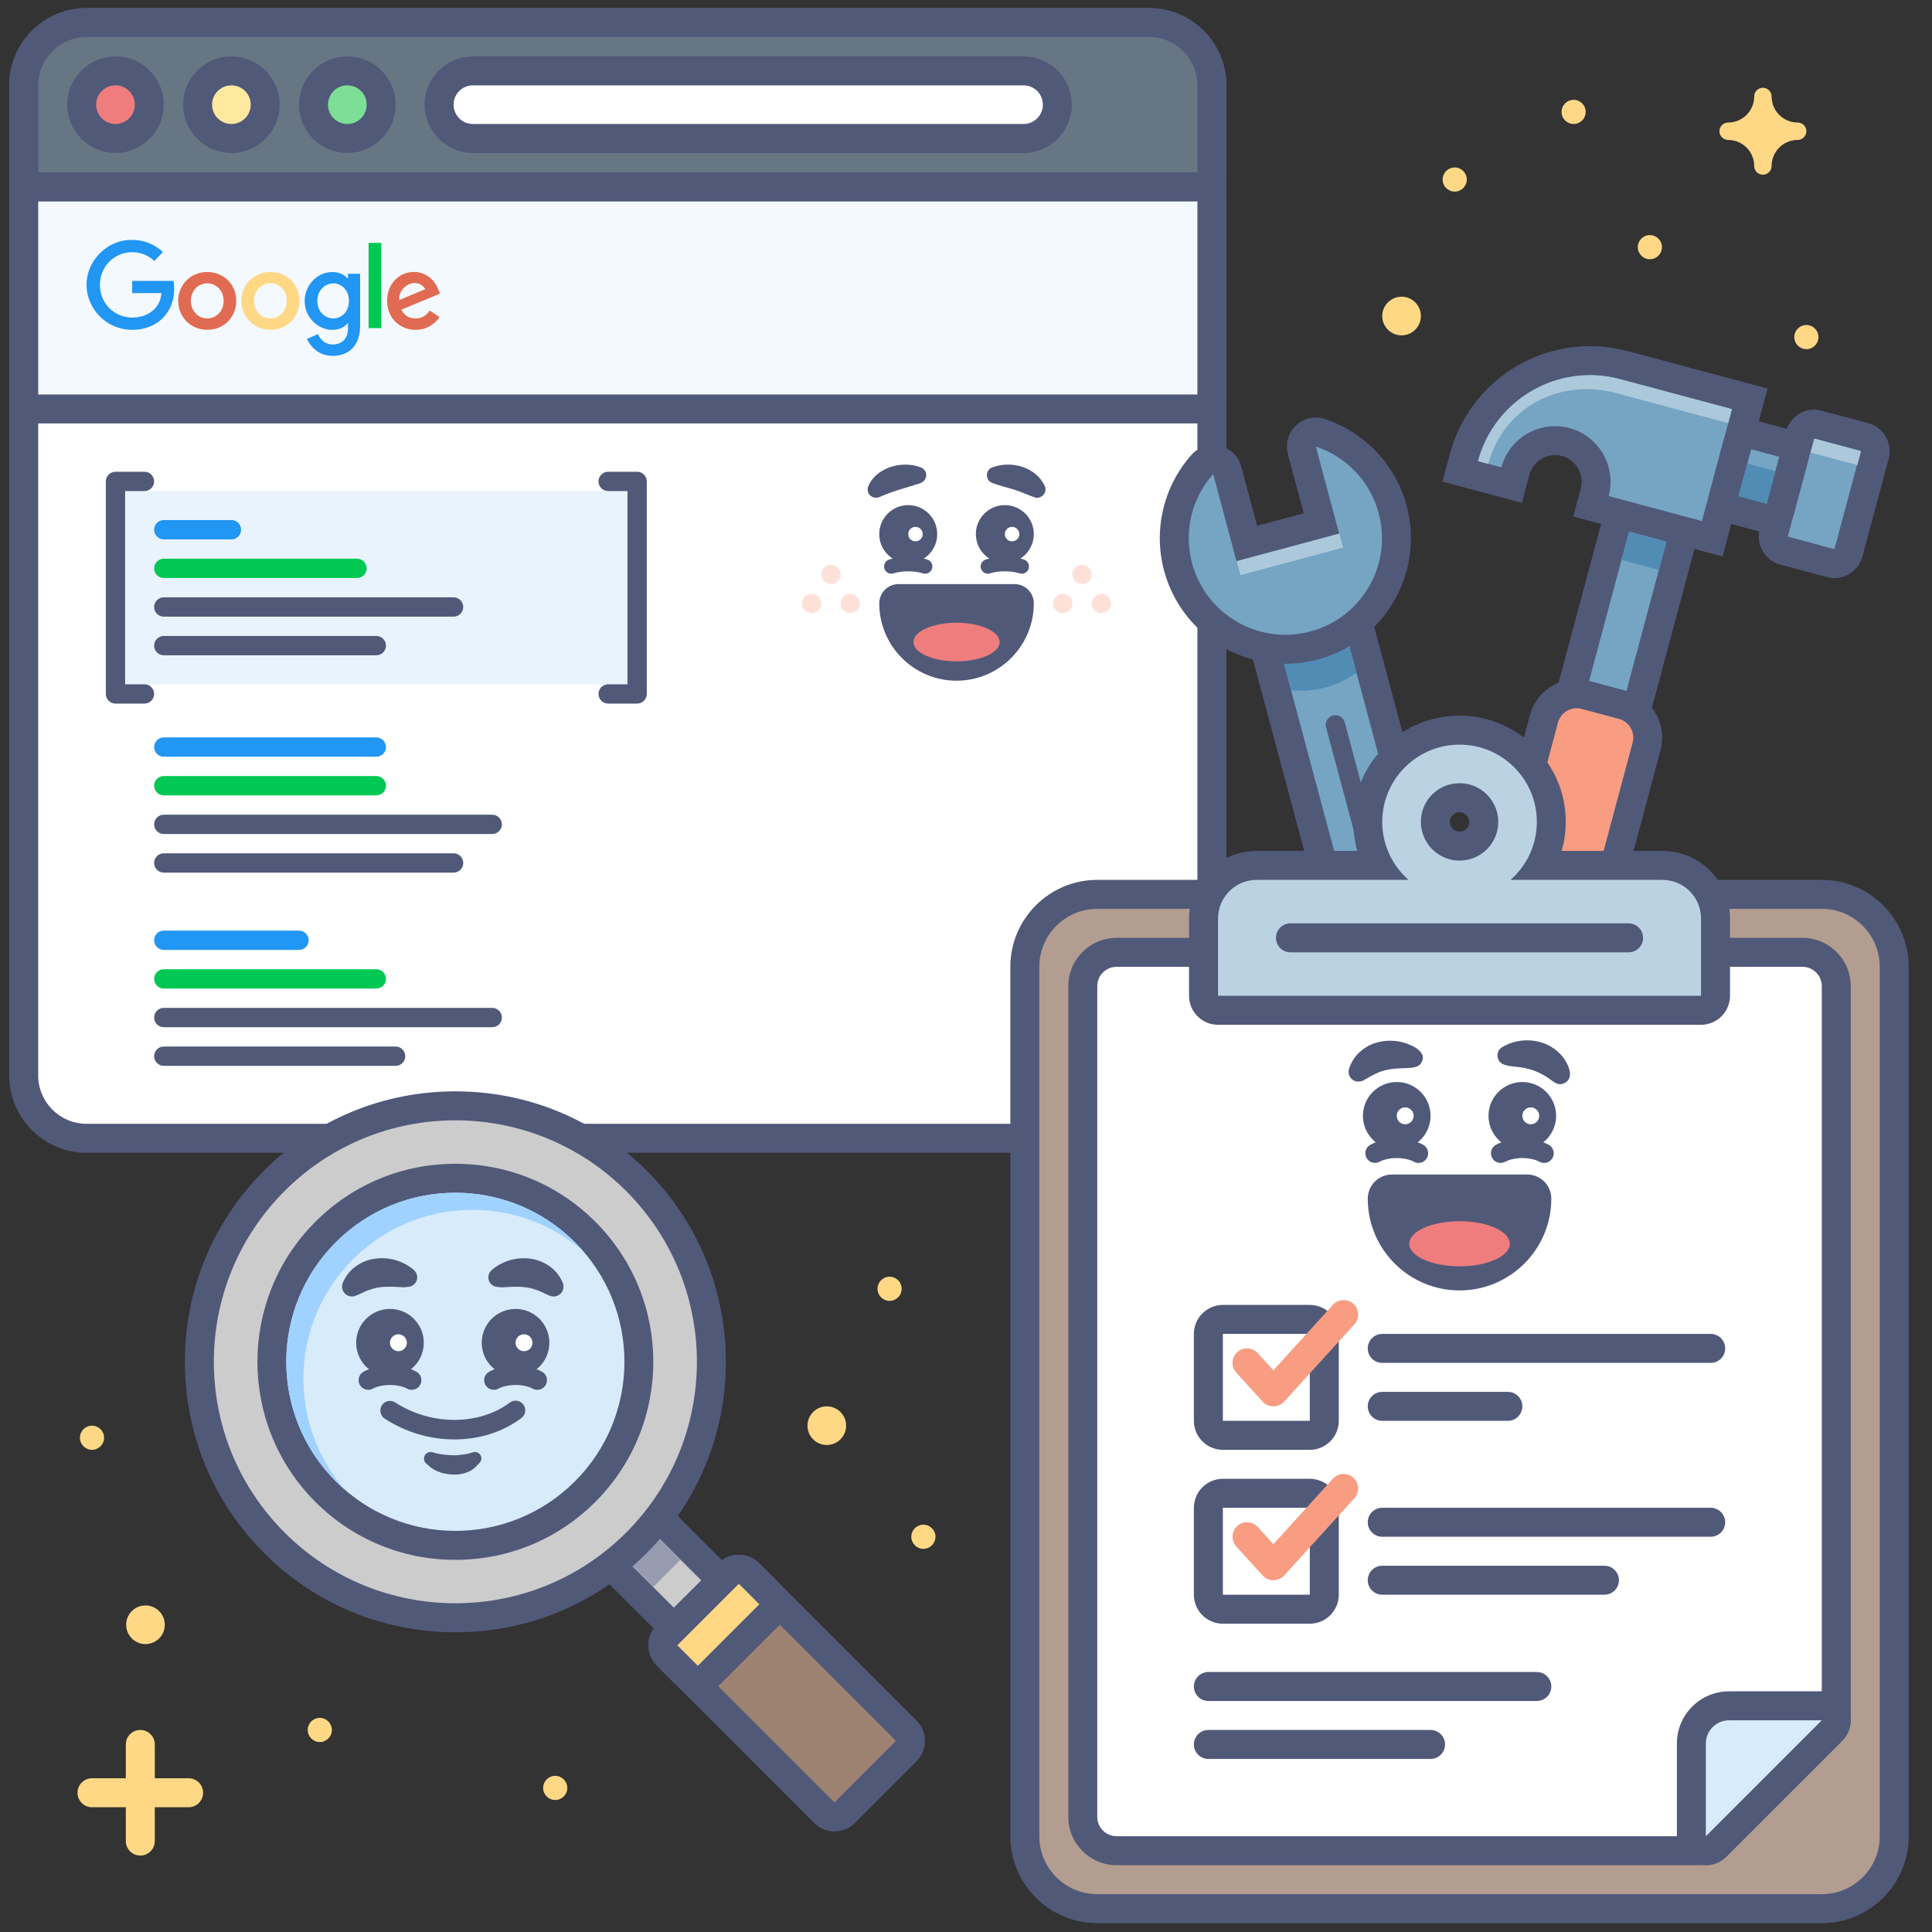 <?xml version="1.0" encoding="utf-8"?>
<!-- Generator: Adobe Illustrator 26.0.1, SVG Export Plug-In . SVG Version: 6.00 Build 0)  -->
<svg version="1.1" id="SEO_x5F_Hub-Types_x5F_Of_x5F_SEO_x5F_Services"
	 xmlns="http://www.w3.org/2000/svg" xmlns:xlink="http://www.w3.org/1999/xlink" x="0px" y="0px" viewBox="0 0 400 400"
	 style="enable-background:new 0 0 400 400;" xml:space="preserve">
<rect x="0" y="0" width="400" height="400" fill="#333333" stroke="none"/>
<style type="text/css">
	.st0{fill:none;}
	.st1{fill:#FFFFFF;}
	.st2{fill:#515979;}
	.st3{fill:#F3F9FE;}
	.st4{fill:#667683;}
	.st5{fill:#EF7D7D;}
	.st6{fill:#FFE8A0;}
	.st7{fill:#7DDF96;}
	.st8{fill:#2196F3;}
	.st9{fill:#00C853;}
	.st10{fill:#E06B52;}
	.st11{fill:#FFD886;}
	.st12{fill:#E8F3FD;}
	.st13{fill:#FDE1D9;}
	.st14{fill:#75A5C3;}
	.st15{fill:#508CB4;}
	.st16{fill:#ACC9DB;}
	.st17{fill:#F89D81;}
	.st18{fill:#CCCCCC;}
	.st19{fill:#979BAF;}
	.st20{fill:#D8EBFB;}
	.st21{fill:#A0D2FF;}
	.st22{fill:#9E8271;}
	.st23{fill:#B29D90;}
	.st24{fill:#BAD2E1;}
</style>
<g>
	<rect class="st0" width="400" height="400"/>
</g>
<g>
	<g>
		<g>
			<path class="st1" d="M17.91,235.67c-7.17,0-13-5.83-13-13v-205c0-7.17,5.83-13,13-13h220c7.17,0,13,5.83,13,13v205
				c0,7.17-5.83,13-13,13H17.91z"/>
		</g>
		<g>
			<path class="st2" d="M237.91,7.67c5.52,0,10,4.48,10,10v205c0,5.52-4.48,10-10,10h-220c-5.52,0-10-4.48-10-10v-205
				c0-5.52,4.48-10,10-10H237.91 M237.91,1.67h-220c-8.82,0-16,7.18-16,16v205c0,8.82,7.18,16,16,16h220c8.82,0,16-7.18,16-16v-205
				C253.91,8.85,246.73,1.67,237.91,1.67L237.91,1.67z"/>
		</g>
	</g>
	<g>
		<g>
			<path class="st3" d="M7.91,84.67c-1.66,0-3-1.34-3-3v-40c0-1.66,1.34-3,3-3h240c1.66,0,3,1.34,3,3v40c0,1.66-1.34,3-3,3H7.91z"/>
		</g>
		<g>
			<path class="st2" d="M247.91,41.67v40h-240v-40H247.91 M247.91,35.67h-240c-3.31,0-6,2.69-6,6v40c0,3.31,2.69,6,6,6h240
				c3.31,0,6-2.69,6-6v-40C253.91,38.36,251.22,35.67,247.91,35.67L247.91,35.67z"/>
		</g>
	</g>
	<g>
		<g>
			<path class="st4" d="M7.91,38.67c-1.66,0-3-1.34-3-3v-18c0-7.17,5.83-13,13-13h220c7.17,0,13,5.83,13,13v18c0,1.66-1.34,3-3,3
				H7.91z"/>
		</g>
		<g>
			<path class="st2" d="M237.91,7.67c5.52,0,10,4.48,10,10v18h-240v-18c0-5.52,4.48-10,10-10H237.91 M237.91,1.67h-220
				c-8.82,0-16,7.18-16,16v18c0,3.31,2.69,6,6,6h240c3.31,0,6-2.69,6-6v-18C253.91,8.85,246.73,1.67,237.91,1.67L237.91,1.67z"/>
		</g>
	</g>
	<g>
		<g>
			<path class="st1" d="M97.91,28.67c-3.86,0-7-3.14-7-7s3.14-7,7-7h114c3.86,0,7,3.14,7,7s-3.14,7-7,7H97.91z"/>
		</g>
		<g>
			<g>
				<path class="st2" d="M211.91,17.67c2.21,0,4,1.79,4,4s-1.79,4-4,4h-114c-2.21,0-4-1.79-4-4s1.79-4,4-4H211.91 M211.91,11.67
					h-114c-5.51,0-10,4.49-10,10s4.49,10,10,10h114c5.51,0,10-4.49,10-10S217.42,11.67,211.91,11.67L211.91,11.67z"/>
			</g>
		</g>
	</g>
	<g>
		<g>
			<circle class="st5" cx="23.91" cy="21.67" r="7"/>
		</g>
		<g>
			<g>
				<path class="st2" d="M23.91,17.67c2.21,0,4,1.79,4,4s-1.79,4-4,4s-4-1.79-4-4S21.7,17.67,23.91,17.67 M23.91,11.67
					c-5.51,0-10,4.49-10,10s4.49,10,10,10s10-4.49,10-10S29.42,11.67,23.91,11.67L23.91,11.67z"/>
			</g>
		</g>
	</g>
	<g>
		<g>
			<circle class="st6" cx="47.91" cy="21.67" r="7"/>
		</g>
		<g>
			<g>
				<path class="st2" d="M47.91,17.67c2.21,0,4,1.79,4,4s-1.79,4-4,4s-4-1.79-4-4S45.7,17.67,47.91,17.67 M47.91,11.67
					c-5.51,0-10,4.49-10,10s4.49,10,10,10s10-4.49,10-10S53.42,11.67,47.91,11.67L47.91,11.67z"/>
			</g>
		</g>
	</g>
	<g>
		<g>
			<circle class="st7" cx="71.91" cy="21.67" r="7"/>
		</g>
		<g>
			<g>
				<path class="st2" d="M71.91,17.67c2.21,0,4,1.79,4,4s-1.79,4-4,4s-4-1.79-4-4S69.7,17.67,71.91,17.67 M71.91,11.67
					c-5.51,0-10,4.49-10,10s4.49,10,10,10s10-4.49,10-10S77.42,11.67,71.91,11.67L71.91,11.67z"/>
			</g>
		</g>
	</g>
	<g>
		<path class="st8" d="M61.91,196.67h-28c-1.1,0-2-0.9-2-2l0,0c0-1.1,0.9-2,2-2h28c1.1,0,2,0.9,2,2l0,0
			C63.91,195.78,63.01,196.67,61.91,196.67z"/>
	</g>
	<g>
		<path class="st2" d="M81.91,220.67h-48c-1.1,0-2-0.9-2-2l0,0c0-1.1,0.9-2,2-2h48c1.1,0,2,0.9,2,2l0,0
			C83.91,219.78,83.01,220.67,81.91,220.67z"/>
	</g>
	<g>
		<path class="st9" d="M77.91,204.67h-44c-1.1,0-2-0.9-2-2l0,0c0-1.1,0.9-2,2-2h44c1.1,0,2,0.9,2,2l0,0
			C79.91,203.78,79.01,204.67,77.91,204.67z"/>
	</g>
	<g>
		<g id="svg_7_00000167355455519955441950000017807258872112405421_">
			<path class="st8" d="M35.91,58.15h-8.54v2.53h6.06c-0.3,3.55-3.26,5.07-6.05,5.07c-3.57,0-6.69-2.81-6.69-6.75
				c0-3.84,2.97-6.79,6.69-6.79c2.87,0,4.57,1.83,4.57,1.83l1.77-1.84c0,0-2.28-2.54-6.43-2.54c-5.29,0-9.38,4.46-9.38,9.29
				c0,4.73,3.85,9.33,9.52,9.33c4.98,0,8.63-3.41,8.63-8.46C36.06,58.76,35.91,58.15,35.91,58.15L35.91,58.15z"/>
		</g>
		<g id="svg_6_00000098915748804686895740000004288984371001951914_">
			<path class="st10" d="M48.91,62.32c0,3.46-2.69,5.96-5.96,5.96c-3.62,0-6.06-2.79-6.06-6.03c0-3.2,2.51-5.94,6.02-5.94
				C45.78,56.31,48.91,58.35,48.91,62.32z M42.94,58.66c-1.94,0-3.42,1.55-3.42,3.62c0,2.12,1.51,3.65,3.42,3.65
				c1.74,0,3.36-1.43,3.36-3.63C46.29,60.06,44.66,58.66,42.94,58.66L42.94,58.66z"/>
		</g>
		<g id="svg_5_00000078011846899208930540000006604807855850381449_">
			<path class="st11" d="M61.99,62.32c0,3.46-2.69,5.96-5.96,5.96c-3.62,0-6.06-2.79-6.06-6.03c0-3.2,2.51-5.94,6.02-5.94
				C58.87,56.31,61.99,58.35,61.99,62.32z M56.02,58.66c-1.94,0-3.42,1.55-3.42,3.62c0,2.12,1.51,3.65,3.42,3.65
				c1.74,0,3.36-1.43,3.36-3.63C59.38,60.06,57.75,58.66,56.02,58.66L56.02,58.66z"/>
		</g>
		<g id="svg_4_00000062907065047435641240000003914504939685227920_">
			<path class="st8" d="M68.82,56.32c1.4,0,2.46,0.54,3.23,1.37v-1.01h2.51v10.75c0,4.23-2.44,6.24-5.64,6.24
				c-2.92,0-4.57-1.8-5.38-3.52l2.3-0.96c0.32,0.77,1.24,2.13,3.06,2.13c1.89,0,3.15-1.24,3.15-3.3v-1.18
				c-0.67,0.78-1.58,1.45-3.28,1.45c-2.76,0-5.69-2.39-5.69-5.99C63.08,59.14,65.6,56.32,68.82,56.32L68.82,56.32z M69.05,58.66
				c-1.69,0-3.35,1.37-3.35,3.67c0,2.21,1.6,3.6,3.31,3.6c1.62,0,3.23-1.29,3.23-3.63C72.25,60.01,70.63,58.66,69.05,58.66
				L69.05,58.66z"/>
		</g>
		<g id="svg_3_00000114754381909975444380000015876849536307848348_">
			<path class="st10" d="M85.71,56.3c2.39,0,4.2,1.6,4.98,3.51l0.42,0.98l-8.02,3.33c0.48,0.89,1.25,1.81,2.94,1.81
				c1.5,0,2.4-0.81,2.93-1.65l2.07,1.38c-0.93,1.24-2.48,2.63-5.01,2.63c-3.03,0-5.87-2.24-5.87-6.01
				C80.13,58.72,82.68,56.3,85.71,56.3L85.71,56.3z M82.67,62.12l5.36-2.24c-0.33-0.7-1.12-1.28-2.21-1.28
				C84.09,58.61,82.44,60.39,82.67,62.12z"/>
		</g>
		<g id="svg_2_00000004542222818395886110000003700055362986451880_">
			<path class="st9" d="M76.31,67.93h2.64V50.29h-2.64V67.93z"/>
		</g>
	</g>
	<g>
		<path class="st2" d="M101.91,212.67h-68c-1.1,0-2-0.9-2-2l0,0c0-1.1,0.9-2,2-2h68c1.1,0,2,0.9,2,2l0,0
			C103.91,211.78,103.01,212.67,101.91,212.67z"/>
	</g>
	<g>
		<path class="st8" d="M77.91,156.67h-44c-1.1,0-2-0.9-2-2l0,0c0-1.1,0.9-2,2-2h44c1.1,0,2,0.9,2,2l0,0
			C79.91,155.78,79.01,156.67,77.91,156.67z"/>
	</g>
	<g>
		<path class="st2" d="M101.91,172.67h-68c-1.1,0-2-0.9-2-2l0,0c0-1.1,0.9-2,2-2h68c1.1,0,2,0.9,2,2l0,0
			C103.91,171.78,103.01,172.67,101.91,172.67z"/>
	</g>
	<g>
		<path class="st2" d="M93.91,180.67h-60c-1.1,0-2-0.9-2-2l0,0c0-1.1,0.9-2,2-2h60c1.1,0,2,0.9,2,2l0,0
			C95.91,179.78,95.01,180.67,93.91,180.67z"/>
	</g>
	<g>
		<path class="st9" d="M77.91,164.67h-44c-1.1,0-2-0.9-2-2l0,0c0-1.1,0.9-2,2-2h44c1.1,0,2,0.9,2,2l0,0
			C79.91,163.78,79.01,164.67,77.91,164.67z"/>
	</g>
	<g>
		<rect x="25.91" y="101.67" class="st12" width="104" height="40"/>
	</g>
	<g>
		<path class="st8" d="M47.91,111.67h-14c-1.1,0-2-0.9-2-2v0c0-1.1,0.9-2,2-2l14,0c1.1,0,2,0.9,2,2v0
			C49.91,110.78,49.01,111.67,47.91,111.67z"/>
	</g>
	<g>
		<path class="st2" d="M93.91,127.67h-60c-1.1,0-2-0.9-2-2v0c0-1.1,0.9-2,2-2h60c1.1,0,2,0.9,2,2v0
			C95.91,126.78,95.01,127.67,93.91,127.67z"/>
	</g>
	<g>
		<path class="st2" d="M77.91,135.67h-44c-1.1,0-2-0.9-2-2l0,0c0-1.1,0.9-2,2-2h44c1.1,0,2,0.9,2,2l0,0
			C79.91,134.78,79.01,135.67,77.91,135.67z"/>
	</g>
	<g>
		<path class="st9" d="M73.91,119.67h-40c-1.1,0-2-0.9-2-2v0c0-1.1,0.9-2,2-2h40c1.1,0,2,0.9,2,2v0
			C75.91,118.78,75.01,119.67,73.91,119.67z"/>
	</g>
	<g>
		<path class="st2" d="M29.91,145.67h-6c-1.1,0-2-0.9-2-2v-44c0-1.1,0.9-2,2-2h6c1.1,0,2,0.9,2,2s-0.9,2-2,2h-4v40h4
			c1.1,0,2,0.9,2,2S31.01,145.67,29.91,145.67z"/>
	</g>
	<g>
		<path class="st2" d="M131.91,145.67h-6c-1.1,0-2-0.9-2-2s0.9-2,2-2h4v-40h-4c-1.1,0-2-0.9-2-2s0.9-2,2-2h6c1.1,0,2,0.9,2,2v44
			C133.91,144.78,133.01,145.67,131.91,145.67z"/>
	</g>
	<g>
		<g>
			<g>
				<g>
					<path class="st2" d="M211.54,118.78c-0.16,0-0.33-0.03-0.49-0.08c-1.6-0.55-4.42-0.55-6.02,0c-0.79,0.27-1.64-0.15-1.91-0.93
						c-0.27-0.78,0.15-1.64,0.93-1.91c2.24-0.77,5.74-0.77,7.98,0c0.78,0.27,1.2,1.12,0.93,1.91
						C212.75,118.39,212.17,118.78,211.54,118.78z"/>
				</g>
				<g>
					<g>
						<circle class="st2" cx="208.04" cy="110.58" r="6"/>
					</g>
					<g>
						<circle class="st1" cx="209.54" cy="110.58" r="1.5"/>
					</g>
				</g>
				<g>
					<path class="st2" d="M191.54,118.78c-0.16,0-0.33-0.03-0.49-0.08c-1.6-0.55-4.42-0.55-6.02,0c-0.78,0.27-1.64-0.15-1.91-0.93
						c-0.27-0.78,0.15-1.64,0.93-1.91c2.24-0.77,5.74-0.77,7.98,0c0.78,0.27,1.2,1.12,0.93,1.91
						C192.75,118.39,192.17,118.78,191.54,118.78z"/>
				</g>
				<g>
					<g>
						<circle class="st2" cx="188.04" cy="110.58" r="6"/>
					</g>
					<g>
						<circle class="st1" cx="189.54" cy="110.58" r="1.5"/>
					</g>
				</g>
				<g>
					<path class="st2" d="M205.38,96.8c3.9-1.54,9.15-0.14,10.94,3.86c0.62,1.33-0.82,2.82-2.16,2.3c-1.5-0.54-2.7-1.12-4.19-1.58
						c-1.4-0.46-3.26-0.86-4.6-1.43C203.97,99.43,204,97.31,205.38,96.8L205.38,96.8z"/>
				</g>
				<g>
					<path class="st2" d="M190.32,100.11c-2.68,0.86-5.41,1.55-8.01,2.71c-0.97,0.49-2.21,0.16-2.58-0.91
						c-0.15-0.42-0.12-0.87,0.04-1.25c1.28-3.03,4.8-4.55,7.91-4.46c1.03,0.03,1.96,0.17,3.03,0.6
						C192.35,97.53,191.99,99.7,190.32,100.11L190.32,100.11z"/>
				</g>
			</g>
		</g>
		<g>
			<g>
				<g>
					<circle class="st13" cx="224.04" cy="118.93" r="2"/>
				</g>
			</g>
			<g>
				<g>
					<circle class="st13" cx="220.04" cy="124.93" r="2"/>
				</g>
			</g>
			<g>
				<g>
					<circle class="st13" cx="228.04" cy="124.93" r="2"/>
				</g>
			</g>
		</g>
		<g>
			<g>
				<g>
					<circle class="st13" cx="172.04" cy="118.93" r="2"/>
				</g>
			</g>
			<g>
				<g>
					<circle class="st13" cx="168.04" cy="124.93" r="2"/>
				</g>
			</g>
			<g>
				<g>
					<circle class="st13" cx="176.04" cy="124.93" r="2"/>
				</g>
			</g>
		</g>
		<g>
			<path class="st2" d="M210.05,120.93L210.05,120.93h-24.01c-2.21,0-4,1.79-4,4c0,8.82,7.18,16,16,16c8.77,0,15.91-7.09,16-15.84
				c0-0.05,0-0.11,0-0.16C214.05,122.72,212.26,120.93,210.05,120.93z"/>
			<g>
				<ellipse class="st5" cx="198.04" cy="132.93" rx="8.93" ry="4"/>
			</g>
		</g>
	</g>
</g>
<g>
	<g>
		<g>
			<path class="st14" d="M334.67,153.77c-0.26,0-0.52-0.03-0.78-0.1l-7.73-2.07c-0.77-0.21-1.42-0.71-1.82-1.4
				c-0.4-0.69-0.51-1.51-0.3-2.28l10.35-38.64c0.21-0.77,0.71-1.42,1.4-1.82c0.46-0.27,0.98-0.4,1.5-0.4c0.26,0,0.52,0.03,0.78,0.1
				l7.73,2.07c1.6,0.43,2.55,2.07,2.12,3.67l-10.35,38.64C337.21,152.89,335.99,153.77,334.67,153.77z"/>
		</g>
		<g>
			<path class="st2" d="M337.29,110.06l7.73,2.07l-10.35,38.64l-7.73-2.07L337.29,110.06 M337.29,104.06c-1.04,0-2.08,0.27-3,0.8
				c-1.38,0.8-2.38,2.11-2.8,3.64l-10.35,38.64c-0.86,3.2,1.04,6.49,4.24,7.35l7.73,2.07c0.51,0.14,1.03,0.2,1.55,0.2
				c1.04,0,2.08-0.27,3-0.8c1.38-0.8,2.38-2.11,2.8-3.64l10.35-38.64c0.86-3.2-1.04-6.49-4.24-7.35l-7.73-2.07
				C338.33,104.13,337.81,104.06,337.29,104.06L337.29,104.06z"/>
		</g>
	</g>
	<g>
		<rect x="336.38" y="111" transform="matrix(0.966 0.259 -0.259 0.966 41.103 -84.213)" class="st15" width="8" height="6"/>
	</g>
	<g>
		<g>
			<path class="st14" d="M329.37,104.84l0.78-2.9c0.59-2.19,0.29-4.48-0.85-6.45c-1.14-1.97-2.97-3.37-5.16-3.96
				c-0.72-0.19-1.47-0.29-2.21-0.29c-3.84,0-7.21,2.59-8.2,6.3l-0.78,2.9l-10.62-2.85l0.78-2.9c3.16-11.79,13.88-20.02,26.07-20.02
				c2.35,0,4.71,0.31,7,0.93l26.08,6.99l-7.76,28.98L329.37,104.84z"/>
		</g>
		<g>
			<path class="st2" d="M329.17,77.67c2.06,0,4.15,0.27,6.23,0.82l23.18,6.21l-6.21,23.18l-19.32-5.18c1.64-6.13-2-12.44-8.13-14.08
				c-1-0.27-2-0.39-2.98-0.39c-5.08,0-9.72,3.39-11.1,8.53L306,95.47v0C308.88,84.74,318.57,77.67,329.17,77.67 M329.17,71.67
				c-13.54,0-25.45,9.15-28.96,22.24l-1.55,5.8l5.8,1.55l4.83,1.29l5.8,1.55l1.55-5.8c0.64-2.4,2.83-4.08,5.31-4.08
				c0.48,0,0.96,0.06,1.43,0.19c1.42,0.38,2.61,1.29,3.34,2.56c0.73,1.27,0.93,2.75,0.55,4.17l-1.55,5.8l5.8,1.55l19.32,5.18
				l5.8,1.55l1.55-5.8l6.21-23.18l1.55-5.8l-5.8-1.55l-23.18-6.21C334.4,72.02,331.79,71.67,329.17,71.67L329.17,71.67z"/>
		</g>
	</g>
	<g>
		<path class="st16" d="M334.62,81.39l23.18,6.21l0.78-2.9L335.4,78.5c-12.8-3.43-25.96,4.17-29.39,16.97v0l2.12,0.57
			C311.23,84.44,322.8,78.23,334.62,81.39z"/>
	</g>
	<g>
		<g>
			<path class="st17" d="M325.59,203.1c-0.26,0-0.52-0.03-0.78-0.1l-15.45-4.14c-1.6-0.43-2.55-2.07-2.12-3.67l12.42-46.36
				c0.82-3.06,3.6-5.19,6.76-5.19c0.61,0,1.22,0.08,1.81,0.24l7.73,2.07c3.73,1,5.95,4.84,4.95,8.57l-12.42,46.37
				c-0.21,0.77-0.71,1.42-1.4,1.82C326.63,202.97,326.11,203.1,325.59,203.1z"/>
		</g>
		<g>
			<g>
				<path class="st2" d="M326.42,146.63c0.34,0,0.69,0.04,1.04,0.14l7.73,2.07c2.13,0.57,3.4,2.77,2.83,4.9l-12.42,46.36
					l-15.45-4.14l12.42-46.36C323.04,147.81,324.65,146.63,326.42,146.63 M326.42,140.63C326.42,140.63,326.42,140.63,326.42,140.63
					c-4.52,0-8.49,3.05-9.66,7.41l-12.42,46.36c-0.41,1.54-0.2,3.17,0.6,4.55c0.8,1.38,2.11,2.38,3.64,2.8l15.45,4.14
					c0.52,0.14,1.04,0.21,1.56,0.21c2.65,0,5.07-1.77,5.79-4.45l12.42-46.36c1.43-5.33-1.75-10.82-7.07-12.25l-7.73-2.07
					C328.16,140.75,327.29,140.63,326.42,140.63L326.42,140.63z"/>
			</g>
		</g>
	</g>
	<g>
		<g>
			<path class="st14" d="M379.8,116.69c-0.26,0-0.52-0.03-0.78-0.1l-9.66-2.59c-0.77-0.21-1.42-0.71-1.82-1.4
				c-0.4-0.69-0.51-1.51-0.3-2.28l5.44-20.28c0.21-0.77,0.71-1.42,1.4-1.82c0.46-0.27,0.98-0.4,1.5-0.4c0.26,0,0.52,0.03,0.78,0.1
				l9.66,2.59c1.6,0.43,2.55,2.07,2.12,3.67l-5.44,20.28C382.34,115.81,381.13,116.69,379.8,116.69z"/>
		</g>
		<g>
			<path class="st2" d="M375.58,90.82l9.66,2.59l-5.44,20.28l-9.66-2.59L375.58,90.82 M375.58,84.82c-1.04,0-2.08,0.27-3,0.8
				c-1.38,0.8-2.38,2.11-2.8,3.64l-5.44,20.28c-0.86,3.2,1.04,6.49,4.24,7.35l9.66,2.59c0.51,0.14,1.03,0.2,1.55,0.2
				c1.04,0,2.08-0.27,3-0.8c1.38-0.8,2.38-2.11,2.8-3.64l5.44-20.28c0.86-3.2-1.04-6.49-4.24-7.35l-9.66-2.59
				C376.62,84.88,376.1,84.82,375.58,84.82L375.58,84.82z"/>
		</g>
	</g>
	<g>
		
			<rect x="378.52" y="88.56" transform="matrix(0.259 -0.966 0.966 0.259 191.292 436.414)" class="st16" width="3" height="10"/>
	</g>
	<g>
		<g>
			<path class="st14" d="M365.77,107.23c-0.26,0-0.52-0.03-0.78-0.1l-5.79-1.55c-1.6-0.43-2.55-2.07-2.12-3.67l2.59-9.66
				c0.21-0.77,0.71-1.42,1.4-1.82c0.46-0.27,0.98-0.4,1.5-0.4c0.26,0,0.52,0.03,0.78,0.1l5.79,1.55c1.6,0.43,2.55,2.07,2.12,3.67
				l-2.59,9.66c-0.21,0.77-0.71,1.42-1.4,1.82C366.81,107.1,366.29,107.23,365.77,107.23z"/>
		</g>
		<g>
			<path class="st2" d="M362.56,93.02l5.8,1.55l-2.59,9.66l-5.8-1.55L362.56,93.02 M362.56,87.02c-2.65,0-5.07,1.77-5.79,4.45
				l-2.59,9.66c-0.41,1.54-0.2,3.17,0.6,4.55c0.8,1.38,2.11,2.38,3.64,2.8l5.8,1.55c0.52,0.14,1.04,0.21,1.56,0.21
				c2.65,0,5.07-1.77,5.79-4.45l2.59-9.66c0.41-1.54,0.2-3.17-0.6-4.55c-0.8-1.38-2.11-2.38-3.64-2.8l-5.8-1.55
				C363.6,87.09,363.07,87.02,362.56,87.02L362.56,87.02z"/>
		</g>
	</g>
	<g>
		
			<rect x="360.78" y="96.58" transform="matrix(0.966 0.259 -0.259 0.966 38.297 -90.743)" class="st15" width="6" height="7"/>
	</g>
</g>
<g>
	<g>
		<g>
			<g>
				<path class="st14" d="M289.16,207.4c-4.51,0-8.48-3.05-9.65-7.41l-18.89-70.51c-0.21-0.77-0.1-1.59,0.3-2.28s1.05-1.19,1.82-1.4
					l13.52-3.62c0.26-0.07,0.52-0.1,0.78-0.1c0.52,0,1.04,0.14,1.5,0.4c0.69,0.4,1.19,1.05,1.4,1.82l18.89,70.51
					c1.43,5.33-1.75,10.82-7.07,12.25C290.9,207.28,290.03,207.4,289.16,207.4C289.16,207.4,289.16,207.4,289.16,207.4z
					 M288.91,195.43c-0.09,0-0.17,0.01-0.26,0.04c-0.35,0.09-0.53,0.33-0.61,0.47c-0.08,0.13-0.19,0.41-0.1,0.76
					c0.14,0.51,0.6,0.74,0.96,0.74c0.09,0,0.17-0.01,0.26-0.03c0.53-0.14,0.85-0.69,0.71-1.23
					C289.73,195.66,289.27,195.43,288.91,195.43z"/>
			</g>
		</g>
		<g>
			<g>
				<path class="st2" d="M277.03,125.07l18.89,70.51c1,3.73-1.22,7.57-4.95,8.57c-0.61,0.16-1.22,0.24-1.82,0.24
					c-3.09,0-5.92-2.06-6.76-5.19l-18.89-70.51L277.03,125.07 M288.9,200.43c0.34,0,0.69-0.04,1.04-0.14
					c2.13-0.57,3.4-2.77,2.83-4.9c-0.48-1.79-2.1-2.97-3.86-2.97c-0.34,0-0.69,0.04-1.04,0.14c-2.13,0.57-3.4,2.77-2.83,4.9
					C285.52,199.25,287.14,200.43,288.9,200.43 M277.03,119.07c-0.52,0-1.04,0.07-1.55,0.2l-13.52,3.62
					c-3.2,0.86-5.1,4.15-4.24,7.35l18.89,70.51c1.52,5.67,6.68,9.64,12.55,9.64c1.13,0,2.27-0.15,3.37-0.44
					c3.35-0.9,6.16-3.05,7.89-6.06s2.2-6.51,1.3-9.86l-18.89-70.51c-0.41-1.54-1.42-2.85-2.8-3.64
					C279.11,119.34,278.07,119.07,277.03,119.07L277.03,119.07z"/>
			</g>
		</g>
	</g>
	<g>
		<path class="st15" d="M263.77,129.66l3.55,13.25c2.32,0.22,4.71,0.07,7.09-0.57c2.38-0.64,4.53-1.7,6.43-3.05l-3.55-13.25
			L263.77,129.66z"/>
	</g>
	<g>
		<g>
			<path class="st14" d="M266.11,134.43c-10.38,0-19.51-7.01-22.2-17.05c-2-7.48-0.12-15.41,5.03-21.22
				c0.58-0.65,1.4-1.01,2.24-1.01c0.23,0,0.46,0.03,0.69,0.08c1.07,0.25,1.92,1.08,2.21,2.14l4.06,15.16l15.45-4.14l-4.06-15.16
				c-0.29-1.07,0.04-2.2,0.84-2.96c0.56-0.53,1.3-0.82,2.06-0.82c0.32,0,0.64,0.05,0.95,0.15c7.37,2.46,12.96,8.39,14.96,15.87
				c1.59,5.93,0.77,12.13-2.3,17.45c-3.07,5.32-8.03,9.13-13.97,10.72C270.13,134.17,268.12,134.43,266.11,134.43
				C266.12,134.43,266.12,134.43,266.11,134.43z"/>
		</g>
		<g>
			<g>
				<path class="st2" d="M272.43,92.45c6.16,2.05,11.21,7.05,13.01,13.8c2.86,10.67-3.47,21.64-14.14,24.49
					c-1.73,0.46-3.48,0.69-5.19,0.69c-8.83,0-16.91-5.89-19.31-14.83c-1.81-6.74,0.06-13.6,4.37-18.46l4.84,18.06l21.25-5.69
					L272.43,92.45 M272.43,86.45c-1.51,0-2.98,0.57-4.11,1.63c-1.61,1.51-2.25,3.79-1.68,5.92l3.29,12.26l-9.66,2.59l-3.29-12.26
					c-0.57-2.13-2.27-3.78-4.42-4.29c-0.46-0.11-0.92-0.16-1.38-0.16c-1.69,0-3.34,0.72-4.49,2.02c-5.82,6.56-7.94,15.53-5.68,23.99
					c3.04,11.35,13.36,19.28,25.1,19.28c2.27,0,4.54-0.3,6.74-0.89c13.85-3.71,22.1-18,18.38-31.84
					c-2.27-8.46-8.59-15.16-16.91-17.94C273.71,86.55,273.07,86.45,272.43,86.45L272.43,86.45z"/>
			</g>
		</g>
	</g>
	<g>
		
			<rect x="256.03" y="113.31" transform="matrix(0.966 -0.259 0.259 0.966 -20.615 73.025)" class="st16" width="22" height="3"/>
	</g>
	<g>
		<line class="st14" x1="276.48" y1="150.06" x2="285.8" y2="184.84"/>
		<path class="st2" d="M285.8,186.84c-0.88,0-1.69-0.59-1.93-1.48l-9.32-34.77c-0.29-1.07,0.35-2.16,1.41-2.45
			c1.07-0.29,2.16,0.35,2.45,1.41l9.32,34.77c0.29,1.07-0.35,2.16-1.41,2.45C286.14,186.82,285.97,186.84,285.8,186.84z"/>
	</g>
</g>
<g>
	<g>
		<g>
			<path class="st18" d="M143.77,340.1c-0.77,0-1.54-0.29-2.12-0.88l-19.8-19.8c-0.56-0.56-0.88-1.33-0.88-2.12s0.32-1.56,0.88-2.12
				l5.66-5.66c0.56-0.56,1.33-0.88,2.12-0.88l0,0c0.8,0,1.56,0.32,2.12,0.88l19.8,19.8c1.17,1.17,1.17,3.07,0,4.24l-5.66,5.66
				C145.31,339.81,144.54,340.1,143.77,340.1z"/>
		</g>
		<g>
			<path class="st2" d="M129.63,311.65l19.8,19.8l-5.66,5.66l-19.8-19.8L129.63,311.65 M129.63,305.65c-1.54,0-3.07,0.59-4.24,1.76
				l-5.66,5.66c-1.13,1.13-1.76,2.65-1.76,4.24c0,1.59,0.63,3.12,1.76,4.24l19.8,19.8c1.13,1.13,2.65,1.76,4.24,1.76
				s3.12-0.63,4.24-1.76l5.66-5.66c2.34-2.34,2.34-6.14,0-8.49l-19.8-19.8C132.7,306.23,131.17,305.65,129.63,305.65L129.63,305.65z
				"/>
		</g>
	</g>
	<g>
		
			<rect x="131.64" y="319.81" transform="matrix(0.707 -0.707 0.707 0.707 -188.889 190.609)" class="st19" width="8" height="7"/>
	</g>
	<g>
		<g>
			<path class="st18" d="M94.28,334.95c-14.16,0-27.47-5.51-37.48-15.52c-10.01-10.01-15.52-23.32-15.52-37.48
				c0-14.16,5.51-27.47,15.52-37.48c10.01-10.01,23.32-15.52,37.48-15.52c14.16,0,27.47,5.51,37.48,15.52
				c10.01,10.01,15.52,23.32,15.52,37.48c0,14.16-5.51,27.47-15.52,37.48C121.74,329.43,108.43,334.95,94.28,334.95z"/>
		</g>
		<g>
			<path class="st2" d="M94.28,231.95c12.8,0,25.59,4.88,35.36,14.64c19.53,19.53,19.53,51.18,0,70.71
				c-9.76,9.76-22.56,14.64-35.36,14.64s-25.59-4.88-35.36-14.64c-19.53-19.53-19.53-51.18,0-70.71
				C68.68,236.83,81.48,231.95,94.28,231.95 M94.28,225.95c-14.96,0-29.02,5.83-39.6,16.4c-10.58,10.58-16.4,24.64-16.4,39.6
				s5.83,29.02,16.4,39.6c10.58,10.58,24.64,16.4,39.6,16.4s29.02-5.83,39.6-16.4c10.58-10.58,16.4-24.64,16.4-39.6
				s-5.83-29.02-16.4-39.6C123.3,231.77,109.23,225.95,94.28,225.95L94.28,225.95z"/>
		</g>
	</g>
	<g>
		<g>
			<path class="st20" d="M94.28,319.95c-10.15,0-19.69-3.95-26.87-11.13c-7.18-7.18-11.13-16.72-11.13-26.87
				c0-10.15,3.95-19.69,11.13-26.87c7.18-7.18,16.72-11.13,26.87-11.13c10.15,0,19.69,3.95,26.87,11.13
				c14.82,14.82,14.82,38.92,0,53.74C113.97,316,104.43,319.95,94.28,319.95z"/>
		</g>
		<g>
			<path class="st2" d="M94.28,246.95c8.96,0,17.91,3.42,24.75,10.25c13.67,13.67,13.67,35.83,0,49.5
				c-6.83,6.83-15.79,10.25-24.75,10.25c-8.96,0-17.91-3.42-24.75-10.25c-13.67-13.67-13.67-35.83,0-49.5
				C76.36,250.36,85.32,246.95,94.28,246.95 M94.28,240.95c-10.95,0-21.25,4.26-28.99,12.01c-15.99,15.99-15.99,42,0,57.98
				c7.74,7.74,18.04,12.01,28.99,12.01s21.25-4.26,28.99-12.01c15.99-15.99,15.99-42,0-57.98
				C115.52,245.21,105.23,240.95,94.28,240.95L94.28,240.95z"/>
		</g>
	</g>
	<g>
		<g>
			<path class="st21" d="M73.06,260.73c-13.07,13.07-13.63,33.91-1.7,47.66c-0.63-0.54-1.24-1.1-1.84-1.7
				c-13.67-13.67-13.67-35.83,0-49.5c13.67-13.67,35.83-13.67,49.5,0c0.6,0.6,1.15,1.21,1.7,1.84
				C106.97,247.1,86.14,247.66,73.06,260.73z"/>
		</g>
	</g>
	<g>
		<g>
			<path class="st22" d="M172.76,376.16c-0.77,0-1.54-0.29-2.12-0.88l-32.53-32.53c-0.56-0.56-0.88-1.33-0.88-2.12
				s0.32-1.56,0.88-2.12l12.73-12.73c0.56-0.56,1.33-0.88,2.12-0.88s1.56,0.32,2.12,0.88l32.53,32.53c1.17,1.17,1.17,3.07,0,4.24
				l-12.73,12.73C174.3,375.87,173.53,376.16,172.76,376.16z"/>
		</g>
		<g>
			<path class="st2" d="M152.97,327.91l32.53,32.53l-12.73,12.73l-32.53-32.53L152.97,327.91 M152.97,321.91
				c-1.54,0-3.07,0.59-4.24,1.76L136,336.39c-2.34,2.34-2.34,6.14,0,8.49l32.53,32.53c1.17,1.17,2.71,1.76,4.24,1.76
				c1.54,0,3.07-0.59,4.24-1.76l12.73-12.73c1.13-1.13,1.76-2.65,1.76-4.24s-0.63-3.12-1.76-4.24l-32.53-32.53
				C156.04,322.5,154.5,321.91,152.97,321.91L152.97,321.91z"/>
		</g>
	</g>
	<g>
		<g>
			<path class="st11" d="M144.48,347.88c-0.77,0-1.54-0.29-2.12-0.88l-4.24-4.24c-0.56-0.56-0.88-1.33-0.88-2.12
				s0.32-1.56,0.88-2.12l12.73-12.73c0.56-0.56,1.33-0.88,2.12-0.88l0,0c0.8,0,1.56,0.32,2.12,0.88l4.24,4.24
				c1.17,1.17,1.17,3.07,0,4.24L146.6,347C146.02,347.59,145.25,347.88,144.48,347.88z"/>
		</g>
		<g>
			<path class="st2" d="M152.97,327.91l4.24,4.24l-12.73,12.73l-4.24-4.24L152.97,327.91 M152.97,321.91
				c-1.59,0-3.12,0.63-4.24,1.76L136,336.39c-1.13,1.13-1.76,2.65-1.76,4.24s0.63,3.12,1.76,4.24l4.24,4.24
				c1.17,1.17,2.71,1.76,4.24,1.76s3.07-0.59,4.24-1.76l12.73-12.73c2.34-2.34,2.34-6.14,0-8.49l-4.24-4.24
				C156.08,322.54,154.56,321.91,152.97,321.91L152.97,321.91z"/>
		</g>
	</g>
	<g>
		<g>
			<path class="st2" d="M111.24,287.75c-0.32,0-0.64-0.08-0.94-0.24c-1.89-1.02-5.22-1.02-7.11,0c-0.97,0.52-2.19,0.16-2.71-0.82
				c-0.52-0.97-0.16-2.19,0.82-2.71c3.05-1.64,7.84-1.64,10.89,0c0.97,0.52,1.34,1.73,0.82,2.71
				C112.65,287.37,111.96,287.75,111.24,287.75z"/>
		</g>
		<g>
			<g>
				<circle class="st2" cx="106.74" cy="278" r="7"/>
			</g>
			<g>
				<circle class="st1" cx="108.49" cy="278" r="1.75"/>
			</g>
		</g>
		<g>
			<path class="st2" d="M101.77,262.99c0.61-0.55,1.11-0.88,1.72-1.22c0.59-0.32,1.22-0.59,1.88-0.8c1.32-0.41,2.78-0.57,4.26-0.39
				c1.48,0.15,2.99,0.73,4.21,1.63c1.26,0.87,2.13,2.1,2.67,3.38c0.44,1.04-0.05,2.24-1.1,2.68c-0.53,0.22-1.09,0.2-1.58,0
				l-0.45-0.19c-0.94-0.4-1.64-0.83-2.38-1.03c-0.71-0.25-1.37-0.43-2.13-0.52c-0.74-0.1-1.56-0.14-2.44-0.12
				c-0.44,0.01-0.91,0.02-1.37,0.06c-0.46,0.01-1,0.09-1.39,0.05l-0.78-0.08c-1.09-0.11-1.88-1.08-1.77-2.16
				C101.17,263.75,101.42,263.3,101.77,262.99z"/>
		</g>
		<g>
			<path class="st2" d="M85.24,287.75c-0.32,0-0.64-0.08-0.94-0.24c-1.89-1.02-5.22-1.02-7.11,0c-0.97,0.52-2.19,0.16-2.71-0.82
				c-0.52-0.97-0.16-2.19,0.82-2.71c3.05-1.64,7.84-1.64,10.89,0c0.97,0.52,1.34,1.73,0.82,2.71
				C86.65,287.37,85.96,287.75,85.24,287.75z"/>
		</g>
		<g>
			<g>
				<circle class="st2" cx="80.74" cy="278" r="7"/>
			</g>
			<g>
				<circle class="st1" cx="82.49" cy="278" r="1.75"/>
			</g>
		</g>
		<g>
			<path class="st2" d="M83.82,266.51c-0.39,0.04-0.94-0.05-1.39-0.05c-0.47-0.04-0.93-0.05-1.37-0.06
				c-0.89-0.02-1.7,0.02-2.44,0.12c-0.75,0.09-1.41,0.28-2.13,0.52c-0.74,0.21-1.43,0.64-2.38,1.03l-0.45,0.19
				c-1.04,0.44-2.24-0.05-2.68-1.09c-0.22-0.53-0.2-1.1,0-1.59c0.54-1.28,1.41-2.51,2.67-3.38c1.21-0.9,2.72-1.48,4.21-1.63
				c1.49-0.18,2.95-0.02,4.26,0.39c0.66,0.21,1.29,0.48,1.88,0.8c0.61,0.34,1.11,0.68,1.72,1.22c0.81,0.73,0.89,1.98,0.16,2.79
				c-0.34,0.38-0.8,0.6-1.27,0.65L83.82,266.51z"/>
		</g>
	</g>
	<g>
		<path class="st2" d="M94.08,298.02c-4.96,0-10.04-1.43-14.43-4.31c-0.92-0.6-1.18-1.84-0.58-2.77c0.6-0.92,1.84-1.18,2.77-0.58
			c7.35,4.8,17.32,4.82,23.71,0.03c0.88-0.66,2.14-0.48,2.8,0.4c0.66,0.88,0.48,2.14-0.4,2.8
			C104.01,296.55,99.11,298.02,94.08,298.02z"/>
	</g>
	<g>
		<path class="st2" d="M89.57,300.68c1.35,0.43,2.77,0.57,4.18,0.62c0.71,0.03,1.41-0.06,2.11-0.15c0.7-0.09,1.39-0.24,2.05-0.46
			c0.69-0.24,1.45,0.13,1.68,0.82c0.17,0.48,0.04,1-0.29,1.34l-0.72,0.76c-0.67,0.71-1.48,1.09-2.3,1.37
			c-0.83,0.24-1.69,0.36-2.54,0.31c-0.43-0.02-0.85-0.04-1.27-0.13c-0.42-0.06-0.84-0.17-1.25-0.3c-0.81-0.27-1.6-0.64-2.3-1.25
			l-0.67-0.59c-0.57-0.5-0.63-1.37-0.13-1.94C88.49,300.66,89.06,300.52,89.57,300.68z"/>
	</g>
</g>
<g>
	<g>
		<g>
			<path class="st23" d="M227.18,395.17c-8.27,0-15-6.73-15-15v-180c0-8.27,6.73-15,15-15h150c8.27,0,15,6.73,15,15v180
				c0,8.27-6.73,15-15,15H227.18z"/>
		</g>
		<g>
			<path class="st2" d="M377.18,188.17c6.63,0,12,5.37,12,12v180c0,6.63-5.37,12-12,12h-150c-6.63,0-12-5.37-12-12v-180
				c0-6.63,5.37-12,12-12H377.18 M377.18,182.17h-150c-9.93,0-18,8.07-18,18v180c0,9.93,8.07,18,18,18h150c9.93,0,18-8.07,18-18
				v-180C395.18,190.25,387.11,182.17,377.18,182.17L377.18,182.17z"/>
		</g>
	</g>
	<g>
		<g>
			<path class="st1" d="M231.18,383.17c-3.86,0-7-3.14-7-7v-172c0-3.86,3.14-7,7-7h142c3.86,0,7,3.14,7,7v152
				c0,0.8-0.32,1.56-0.88,2.12l-24,24c-0.56,0.56-1.33,0.88-2.12,0.88H231.18z"/>
		</g>
		<g>
			<path class="st2" d="M373.18,200.17c2.21,0,4,1.79,4,4v152l-24,24h-122c-2.21,0-4-1.79-4-4v-172c0-2.21,1.79-4,4-4H373.18
				 M373.18,194.17h-142c-5.51,0-10,4.49-10,10v172c0,5.51,4.49,10,10,10h122c1.59,0,3.12-0.63,4.24-1.76l24-24
				c1.13-1.13,1.76-2.65,1.76-4.24v-152C383.18,198.66,378.69,194.17,373.18,194.17L373.18,194.17z"/>
		</g>
	</g>
	<g>
		<g>
			<path class="st20" d="M353.18,383.17c-0.39,0-0.78-0.07-1.15-0.23c-1.12-0.46-1.85-1.56-1.85-2.77v-19.2c0-4.3,3.5-7.8,7.8-7.8
				h19.2c1.21,0,2.31,0.73,2.77,1.85c0.46,1.12,0.21,2.41-0.65,3.27l-24,24C354.73,382.87,353.96,383.17,353.18,383.17z"/>
		</g>
		<g>
			<path class="st2" d="M377.18,356.17l-24,24v-19.2c0-2.65,2.15-4.8,4.8-4.8H377.18 M377.18,350.17h-19.2
				c-5.96,0-10.8,4.84-10.8,10.8v19.2c0,2.43,1.46,4.61,3.7,5.54c0.74,0.31,1.52,0.46,2.29,0.46c1.56,0,3.1-0.61,4.24-1.76l24-24
				c1.72-1.72,2.23-4.3,1.3-6.54C381.8,351.64,379.61,350.17,377.18,350.17L377.18,350.17z M377.18,362.17L377.18,362.17
				L377.18,362.17L377.18,362.17z"/>
		</g>
	</g>
	<g>
		<path class="st2" d="M312.18,294.17h-26c-1.66,0-3-1.34-3-3v0c0-1.66,1.34-3,3-3h26c1.66,0,3,1.34,3,3v0
			C315.18,292.83,313.84,294.17,312.18,294.17z"/>
	</g>
	<g>
		<path class="st2" d="M354.18,282.17h-68c-1.66,0-3-1.34-3-3v0c0-1.66,1.34-3,3-3h68c1.66,0,3,1.34,3,3v0
			C357.18,280.83,355.84,282.17,354.18,282.17z"/>
	</g>
	<g>
		<g>
			<g>
				<path class="st24" d="M252.18,209.17c-1.66,0-3-1.34-3-3v-16c0-6.07,4.93-11,11-11h25.28c-1.48-2.74-2.28-5.83-2.28-9
					c0-10.48,8.52-19,19-19c0.72,0,1.45,0.04,2.17,0.12c8.56,0.95,15.58,7.84,16.67,16.39c0.52,4.02-0.26,8.03-2.12,11.49h25.28
					c6.07,0,11,4.93,11,11v16c0,1.66-1.34,3-3,3H252.18z M302.18,165.17c-0.33,0-0.67,0.03-1.01,0.1c-1.93,0.37-3.53,1.97-3.9,3.9
					c-0.29,1.54,0.08,3.02,1.05,4.19c0.96,1.15,2.36,1.81,3.85,1.81c0.33,0,0.67-0.03,1.01-0.1c1.93-0.37,3.53-1.97,3.9-3.9
					c0.29-1.54-0.08-3.03-1.05-4.19C305.08,165.83,303.68,165.17,302.18,165.17z"/>
			</g>
		</g>
		<g>
			<g>
				<path class="st2" d="M302.18,154.17c0.6,0,1.22,0.03,1.84,0.1c7.23,0.8,13.1,6.57,14.03,13.79c0.72,5.63-1.49,10.75-5.31,14.11
					h31.44c4.42,0,8,3.58,8,8v16h-100v-16c0-4.42,3.58-8,8-8h31.44c-3.33-2.93-5.44-7.21-5.44-12
					C286.18,161.34,293.34,154.17,302.18,154.17 M302.18,178.17c0.51,0,1.04-0.05,1.57-0.15c3.15-0.6,5.69-3.14,6.29-6.29
					c0.97-5.11-2.92-9.57-7.85-9.57c-0.51,0-1.04,0.05-1.57,0.15c-3.15,0.6-5.69,3.14-6.29,6.29
					C293.36,173.71,297.25,178.17,302.18,178.17 M302.18,148.17C302.18,148.17,302.18,148.17,302.18,148.17
					c-5.88,0-11.4,2.29-15.56,6.44c-4.16,4.16-6.44,9.68-6.44,15.56c0,2.05,0.29,4.07,0.84,6h-20.84c-7.72,0-14,6.28-14,14v16
					c0,3.31,2.69,6,6,6h100c3.31,0,6-2.69,6-6v-16c0-7.72-6.28-14-14-14h-20.85c0.81-2.84,1.05-5.85,0.66-8.87
					c-1.27-9.9-9.39-17.88-19.32-18.99C303.85,148.22,303.01,148.17,302.18,148.17L302.18,148.17z M302.18,172.17
					c-0.82,0-1.32-0.46-1.54-0.73c-0.27-0.33-0.57-0.9-0.41-1.72c0.14-0.72,0.79-1.37,1.51-1.51c0.15-0.03,0.3-0.04,0.45-0.04
					c0.82,0,1.32,0.46,1.54,0.73c0.27,0.33,0.57,0.9,0.41,1.72c-0.14,0.72-0.79,1.37-1.51,1.51
					C302.48,172.16,302.33,172.17,302.18,172.17L302.18,172.17z"/>
			</g>
		</g>
	</g>
	<g>
		<line class="st24" x1="267.18" y1="194.17" x2="337.18" y2="194.17"/>
		<path class="st2" d="M337.18,197.17h-70c-1.66,0-3-1.34-3-3s1.34-3,3-3h70c1.66,0,3,1.34,3,3S338.84,197.17,337.18,197.17z"/>
	</g>
	<g>
		<g>
			<path class="st1" d="M253.18,297.17c-1.66,0-3-1.34-3-3v-18c0-1.66,1.34-3,3-3h18c1.66,0,3,1.34,3,3v18c0,1.66-1.34,3-3,3H253.18
				z"/>
		</g>
		<g>
			<path class="st2" d="M271.18,276.17v18h-18v-18H271.18 M271.18,270.17h-18c-3.31,0-6,2.69-6,6v18c0,3.31,2.69,6,6,6h18
				c3.31,0,6-2.69,6-6v-18C277.18,272.86,274.49,270.17,271.18,270.17L271.18,270.17z"/>
		</g>
	</g>
	<g>
		<path class="st17" d="M263.64,291.17c-0.84,0-1.65-0.36-2.22-0.98l-5.46-6c-1.11-1.23-1.02-3.12,0.2-4.24
			c1.23-1.11,3.12-1.02,4.24,0.2l3.24,3.56l12.33-13.56c1.11-1.23,3.01-1.32,4.24-0.2c1.23,1.11,1.32,3.01,0.2,4.24l-14.54,16
			C265.29,290.82,264.48,291.17,263.64,291.17z"/>
	</g>
	<g>
		<path class="st2" d="M332.18,330.17h-46c-1.66,0-3-1.34-3-3v0c0-1.66,1.34-3,3-3h46c1.66,0,3,1.34,3,3v0
			C335.18,328.83,333.84,330.17,332.18,330.17z"/>
	</g>
	<g>
		<path class="st2" d="M354.18,318.17h-68c-1.66,0-3-1.34-3-3v0c0-1.66,1.34-3,3-3h68c1.66,0,3,1.34,3,3v0
			C357.18,316.83,355.84,318.17,354.18,318.17z"/>
	</g>
	<g>
		<path class="st2" d="M296.18,364.17h-46c-1.66,0-3-1.34-3-3v0c0-1.66,1.34-3,3-3h46c1.66,0,3,1.34,3,3v0
			C299.18,362.83,297.84,364.17,296.18,364.17z"/>
	</g>
	<g>
		<path class="st2" d="M318.18,352.17h-68c-1.66,0-3-1.34-3-3v0c0-1.66,1.34-3,3-3h68c1.66,0,3,1.34,3,3v0
			C321.18,350.83,319.84,352.17,318.18,352.17z"/>
	</g>
	<g>
		<g>
			<path class="st1" d="M253.18,333.17c-1.66,0-3-1.34-3-3v-18c0-1.66,1.34-3,3-3h18c1.66,0,3,1.34,3,3v18c0,1.66-1.34,3-3,3H253.18
				z"/>
		</g>
		<g>
			<path class="st2" d="M271.18,312.17v18h-18v-18H271.18 M271.18,306.17h-18c-3.31,0-6,2.69-6,6v18c0,3.31,2.69,6,6,6h18
				c3.31,0,6-2.69,6-6v-18C277.18,308.86,274.49,306.17,271.18,306.17L271.18,306.17z"/>
		</g>
	</g>
	<g>
		<path class="st17" d="M263.64,327.17c-0.84,0-1.65-0.36-2.22-0.98l-5.46-6c-1.11-1.23-1.02-3.12,0.2-4.24
			c1.23-1.12,3.12-1.02,4.24,0.2l3.24,3.56l12.33-13.56c1.11-1.23,3.01-1.32,4.24-0.2c1.23,1.11,1.32,3.01,0.2,4.24l-14.54,16
			C265.29,326.82,264.48,327.17,263.64,327.17z"/>
	</g>
	<g>
		<g>
			<g>
				<path class="st2" d="M319.68,240.77c-0.32,0-0.64-0.08-0.94-0.24c-1.89-1.02-5.21-1.02-7.11,0c-0.98,0.52-2.19,0.16-2.71-0.82
					c-0.52-0.97-0.16-2.19,0.82-2.71c3.05-1.64,7.84-1.64,10.89,0c0.97,0.52,1.34,1.74,0.82,2.71
					C321.08,240.39,320.39,240.77,319.68,240.77z"/>
			</g>
			<g>
				<g>
					<circle class="st2" cx="315.18" cy="231.02" r="7"/>
				</g>
				<g>
					<circle class="st1" cx="316.93" cy="231.02" r="1.75"/>
				</g>
			</g>
			<g>
				<path class="st2" d="M310.95,216.84c3.7-2.29,8.96-1.89,12.03,1.33c1.57,1.57,3.49,5.3,0.49,6.24c-0.74,0.19-1.4-0.13-1.97-0.54
					c-2.44-1.9-4.85-2.79-7.91-3.04c-0.74-0.07-1.47-0.17-2.14-0.4C309.82,220.02,309.52,217.66,310.95,216.84L310.95,216.84z"/>
			</g>
			<g>
				<path class="st2" d="M293.68,240.77c-0.32,0-0.64-0.08-0.94-0.24c-1.89-1.02-5.21-1.02-7.11,0c-0.98,0.52-2.19,0.16-2.71-0.82
					c-0.52-0.97-0.16-2.19,0.82-2.71c3.05-1.64,7.84-1.64,10.89,0c0.97,0.52,1.34,1.74,0.82,2.71
					C295.08,240.39,294.39,240.77,293.68,240.77z"/>
			</g>
			<g>
				<g>
					<circle class="st2" cx="289.18" cy="231.02" r="7"/>
				</g>
				<g>
					<circle class="st1" cx="290.93" cy="231.02" r="1.75"/>
				</g>
			</g>
			<g>
				<path class="st2" d="M292.19,221.08c-1.64,0.12-3.63,0.06-5.19,0.46c-1.68,0.37-2.76,1.03-4.35,1.94
					c-1.07,0.75-2.56,0.59-3.2-0.62c-0.27-0.5-0.3-1.08-0.14-1.58c0.42-1.32,1.19-2.63,2.36-3.6c2.76-2.47,7.01-2.8,10.28-1.34
					c1.51,0.61,3.52,1.98,2.22,3.84C293.73,220.84,292.9,220.96,292.19,221.08L292.19,221.08z"/>
			</g>
		</g>
		<g>
			<path class="st2" d="M316.19,243.17L316.19,243.17h-28.01c-2.76,0-5,2.24-5,5c0,10.48,8.52,19,19,19c10.41,0,18.9-8.42,19-18.81
				c0-0.06,0-0.12,0-0.19C321.18,245.41,318.95,243.17,316.19,243.17z"/>
			<g>
				<g>
					<ellipse class="st5" cx="302.18" cy="257.51" rx="10.41" ry="4.67"/>
				</g>
			</g>
		</g>
	</g>
</g>
<g>
	<g>
		<g>
			<path class="st11" d="M357.79,25.37c2.98,0,5.4-2.42,5.4-5.4c0-0.99,0.81-1.8,1.8-1.8s1.8,0.81,1.8,1.8c0,2.98,2.42,5.4,5.4,5.4
				c0.99,0,1.8,0.81,1.8,1.8s-0.81,1.8-1.8,1.8c-2.98,0-5.4,2.42-5.4,5.4c0,0.99-0.81,1.8-1.8,1.8s-1.8-0.81-1.8-1.8
				c0-2.98-2.42-5.4-5.4-5.4c-0.99,0-1.8-0.81-1.8-1.8C355.99,26.18,356.8,25.37,357.79,25.37z"/>
		</g>
	</g>
</g>
<g>
	<g>
		<g>
			<circle class="st11" cx="19.05" cy="297.67" r="2.5"/>
		</g>
	</g>
</g>
<g>
	<g>
		<g>
			<circle class="st11" cx="30.12" cy="336.39" r="4"/>
		</g>
	</g>
</g>
<g>
	<g>
		<g>
			<circle class="st11" cx="171.18" cy="295.17" r="4"/>
		</g>
	</g>
</g>
<g>
	<g>
		<g>
			<circle class="st11" cx="290.18" cy="65.43" r="4"/>
		</g>
	</g>
</g>
<g>
	<g>
		<g>
			<circle class="st11" cx="114.95" cy="370.17" r="2.5"/>
		</g>
	</g>
</g>
<g>
	<g>
		<g>
			<circle class="st11" cx="191.18" cy="318.17" r="2.5"/>
		</g>
	</g>
</g>
<g>
	<g>
		<g>
			<circle class="st11" cx="373.99" cy="69.79" r="2.5"/>
		</g>
	</g>
</g>
<g>
	<g>
		<g>
			<circle class="st11" cx="301.18" cy="37.17" r="2.5"/>
		</g>
	</g>
</g>
<g>
	<g>
		<g>
			<circle class="st11" cx="66.21" cy="358.17" r="2.5"/>
		</g>
	</g>
</g>
<g>
	<g>
		<g>
			<circle class="st11" cx="184.18" cy="266.83" r="2.5"/>
		</g>
	</g>
</g>
<g>
	<g>
		<g>
			<circle class="st11" cx="341.59" cy="51.17" r="2.5"/>
		</g>
	</g>
</g>
<g>
	<g>
		<g>
			<circle class="st11" cx="325.8" cy="23.17" r="2.5"/>
		</g>
	</g>
</g>
<path class="st11" d="M39.05,368.17h-7v-7c0-1.66-1.34-3-3-3s-3,1.34-3,3v7h-7c-1.66,0-3,1.34-3,3s1.34,3,3,3h7v7c0,1.66,1.34,3,3,3
	s3-1.34,3-3v-7h7c1.66,0,3-1.34,3-3S40.7,368.17,39.05,368.17z"/>
</svg>
